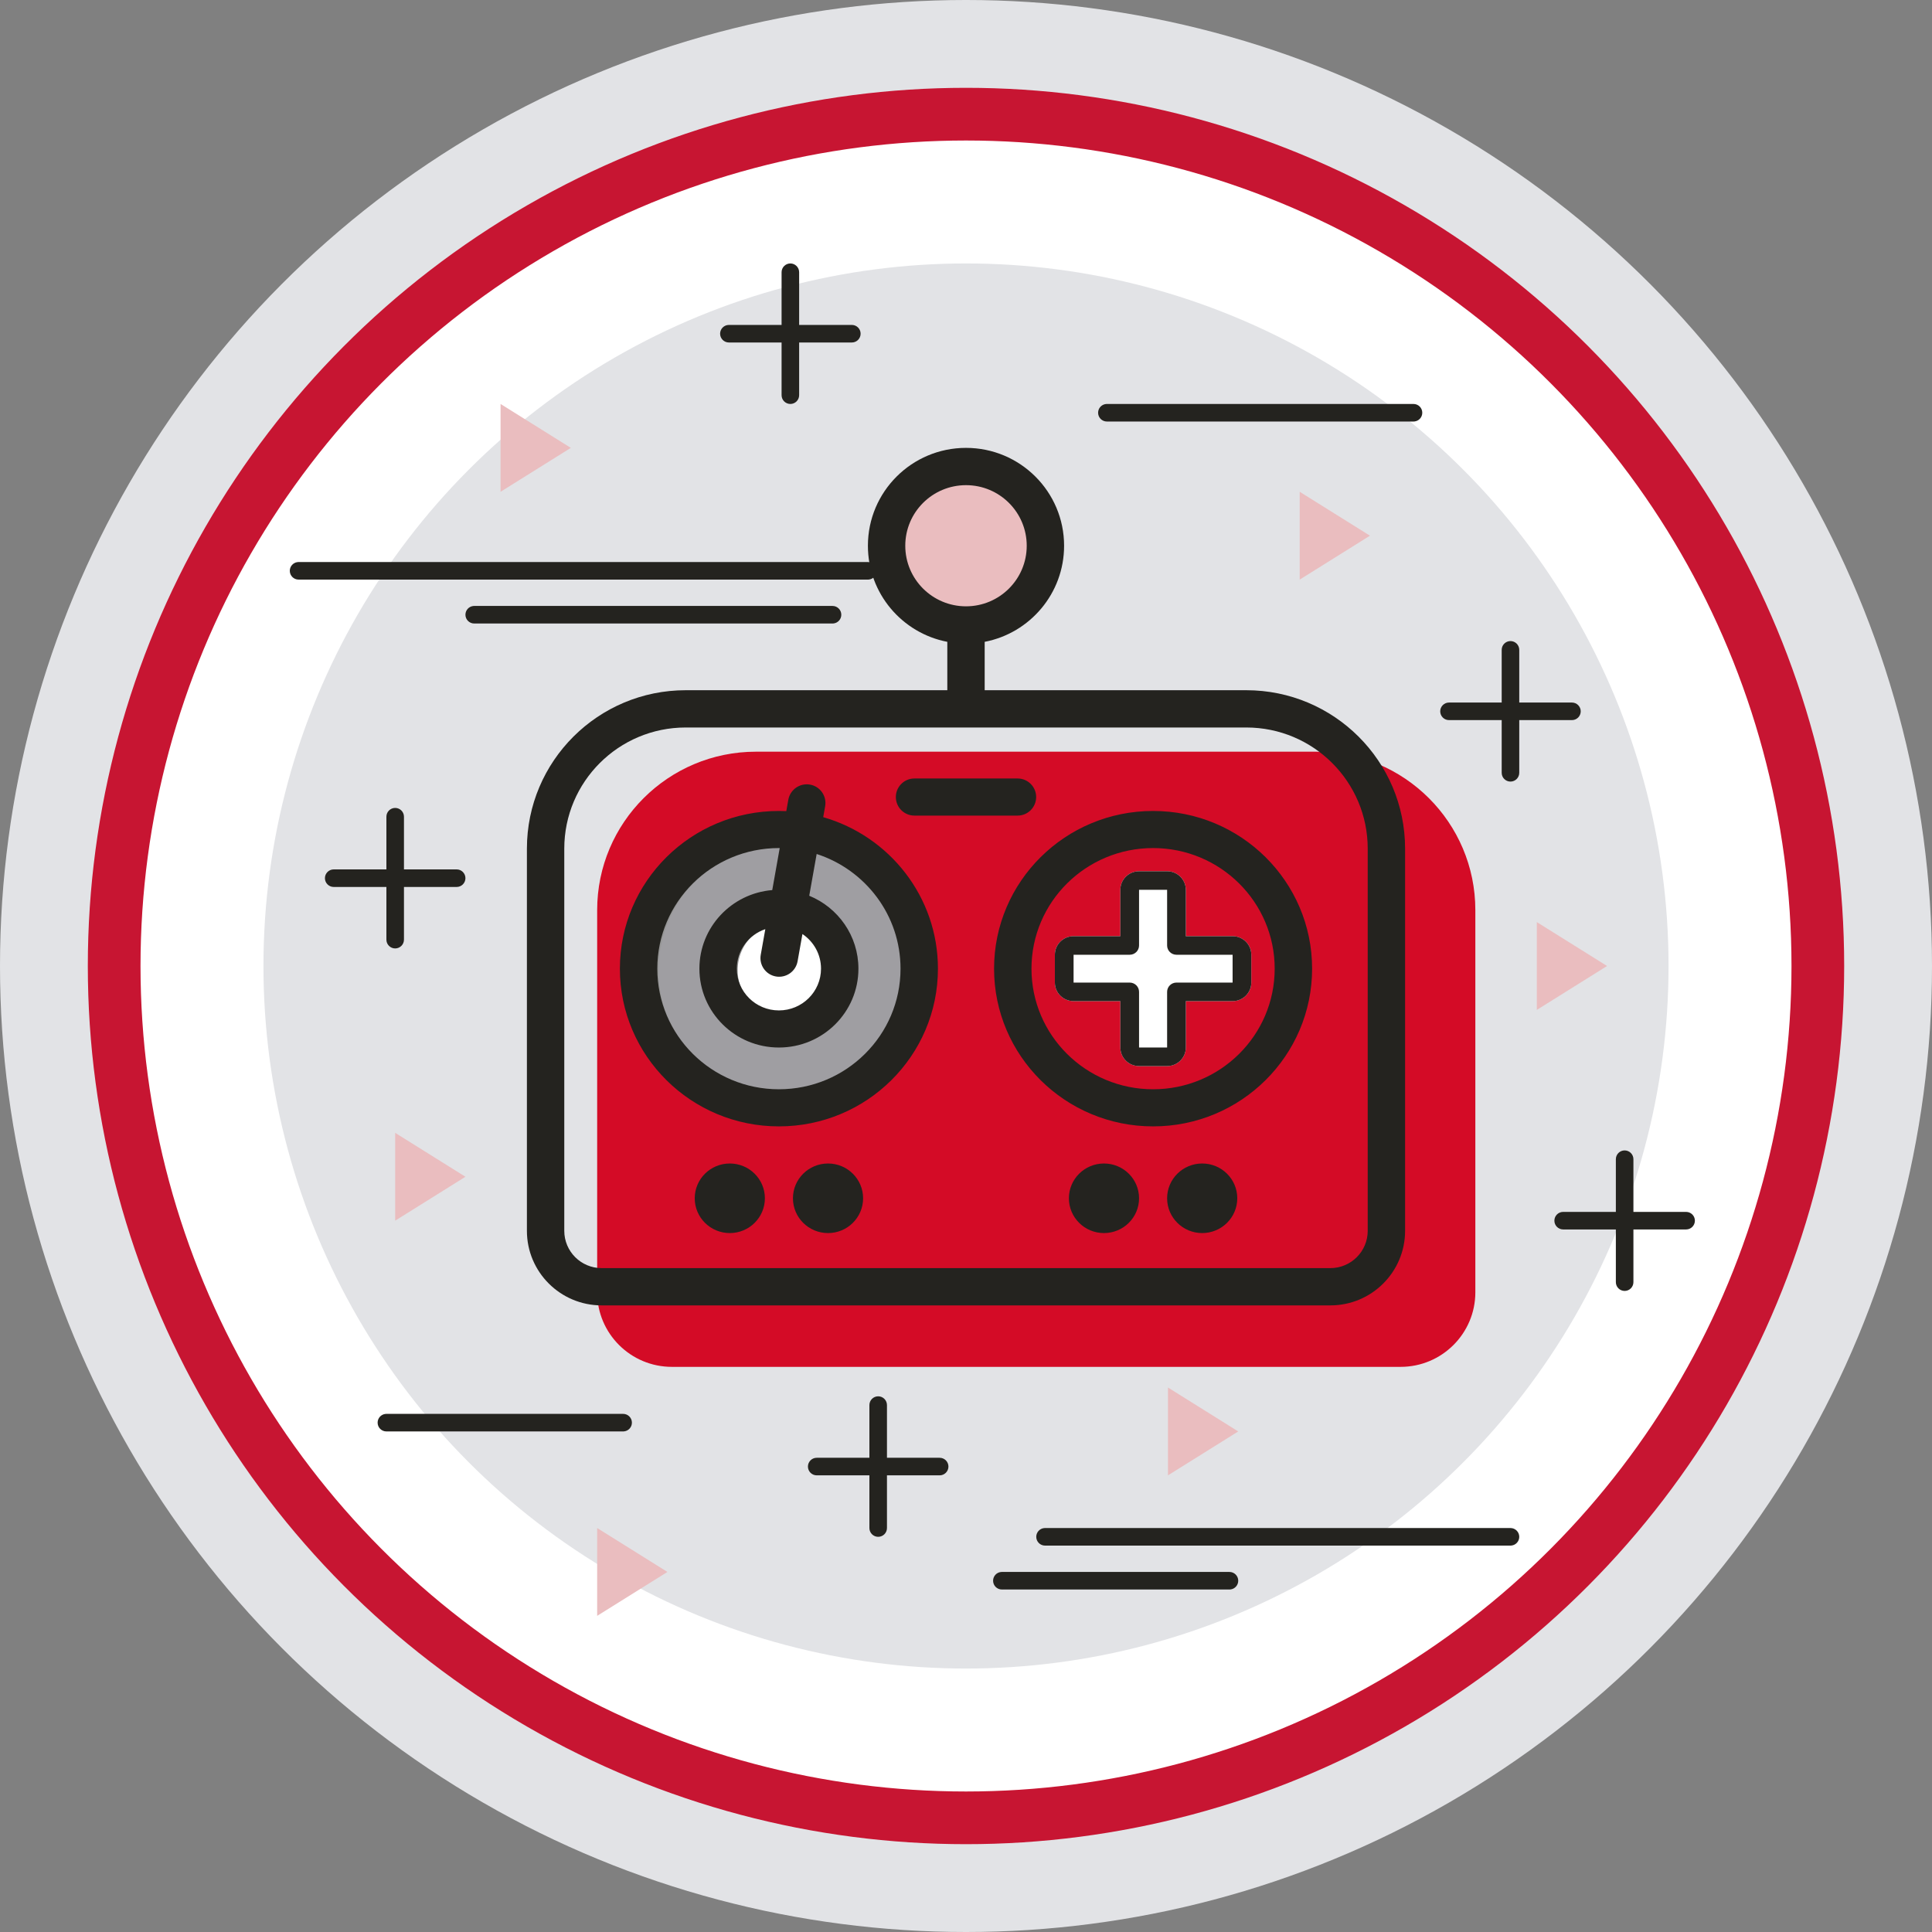 <?xml version="1.0" encoding="UTF-8"?>
<svg width="220px" height="220px" viewBox="0 0 220 220" version="1.1" xmlns="http://www.w3.org/2000/svg" xmlns:xlink="http://www.w3.org/1999/xlink">
    <rect x="0" y="0" width="220" height="220" fill="#808080" stroke="none"/>
    <title>whySonar/操作簡易</title>
    <g id="whySonar/操作簡易" stroke="none" stroke-width="1" fill="none" fill-rule="evenodd">
        <circle id="Oval-Copy-3" fill="#E2E3E6" cx="110" cy="110" r="110"></circle>
        <circle id="Oval-Copy-3" stroke="#C71532" stroke-width="6" fill="#FFFFFF" cx="110" cy="110" r="97"></circle>
        <g id="Group" transform="translate(20, 20)">
            <circle id="Oval" fill="#E2E3E6" cx="90" cy="90" r="80"></circle>
            <path d="M74.8,49 C75.352,49 75.8,49.448 75.8,50 C75.8,50.513 75.414,50.936 74.917,50.993 L74.8,51 L34,51 C33.448,51 33,50.552 33,50 C33,49.487 33.386,49.064 33.883,49.007 L34,49 L74.8,49 Z" id="Line-3-Copy-24" fill="#24231F" fill-rule="nonzero"></path>
            <path d="M120,159 C120.552,159 121,159.448 121,160 C121,160.513 120.614,160.936 120.117,160.993 L120,161 L94.085,161 C93.533,161 93.085,160.552 93.085,160 C93.085,159.487 93.471,159.064 93.969,159.007 L94.085,159 L120,159 Z" id="Line-3-Copy-26" fill="#24231F" fill-rule="nonzero"></path>
            <path d="M152,154 C152.552,154 153,154.448 153,155 C153,155.513 152.614,155.936 152.117,155.993 L152,156 L99,156 C98.448,156 98,155.552 98,155 C98,154.487 98.386,154.064 98.883,154.007 L99,154 L152,154 Z" id="Line-3-Copy-27" fill="#24231F" fill-rule="nonzero"></path>
            <path d="M25,72 C25.552,72 26,72.448 26,73 L26,79 L32,79 C32.552,79 33,79.448 33,80 C33,80.552 32.552,81 32,81 L26,81 L26,87 C26,87.552 25.552,88 25,88 C24.448,88 24,87.552 24,87 L24,81 L18,81 C17.448,81 17,80.552 17,80 C17,79.448 17.448,79 18,79 L24,79 L24,73 C24,72.448 24.448,72 25,72 Z" id="Combined-Shape-Copy-2" fill="#24231F"></path>
            <path d="M80,139 C80.552,139 81,139.448 81,140 L81,146 L87,146 C87.552,146 88,146.448 88,147 C88,147.552 87.552,148 87,148 L81,148 L81,154 C81,154.552 80.552,155 80,155 C79.448,155 79,154.552 79,154 L79,148 L73,148 C72.448,148 72,147.552 72,147 C72,146.448 72.448,146 73,146 L79,146 L79,140 C79,139.448 79.448,139 80,139 Z" id="Combined-Shape-Copy-6" fill="#24231F"></path>
            <path d="M165,111 C165.552,111 166,111.448 166,112 L166,118 L172,118 C172.552,118 173,118.448 173,119 C173,119.552 172.552,120 172,120 L166,120 L166,126 C166,126.552 165.552,127 165,127 C164.448,127 164,126.552 164,126 L164,120 L158,120 C157.448,120 157,119.552 157,119 C157,118.448 157.448,118 158,118 L164,118 L164,112 C164,111.448 164.448,111 165,111 Z" id="Combined-Shape-Copy-3" fill="#24231F"></path>
            <path d="M152,53 C152.552,53 153,53.448 153,54 L153,60 L159,60 C159.552,60 160,60.448 160,61 C160,61.552 159.552,62 159,62 L153,62 L153,68 C153,68.552 152.552,69 152,69 C151.448,69 151,68.552 151,68 L151,62 L145,62 C144.448,62 144,61.552 144,61 C144,60.448 144.448,60 145,60 L151,60 L151,54 C151,53.448 151.448,53 152,53 Z" id="Combined-Shape-Copy-4" fill="#24231F"></path>
            <path d="M70,10 C70.552,10 71,10.448 71,11 L71,17 L77,17 C77.552,17 78,17.448 78,18 C78,18.552 77.552,19 77,19 L71,19 L71,25 C71,25.552 70.552,26 70,26 C69.448,26 69,25.552 69,25 L69,19 L63,19 C62.448,19 62,18.552 62,18 C62,17.448 62.448,17 63,17 L69,17 L69,11 C69,10.448 69.448,10 70,10 Z" id="Combined-Shape-Copy-5" fill="#24231F"></path>
            <polygon id="Triangle-Copy-6" fill="#EABDBF" transform="translate(41, 31) rotate(-270) translate(-41, -31) " points="41 27 46 35 36 35"></polygon>
            <polygon id="Triangle-Copy-7" fill="#EABDBF" transform="translate(132, 41) rotate(-270) translate(-132, -41) " points="132 37 137 45 127 45"></polygon>
            <polygon id="Triangle-Copy-8" fill="#EABDBF" transform="translate(29, 114) rotate(-270) translate(-29, -114) " points="29 110 34 118 24 118"></polygon>
            <polygon id="Triangle-Copy-9" fill="#EABDBF" transform="translate(52, 159) rotate(-270) translate(-52, -159) " points="52 155 57 163 47 163"></polygon>
            <polygon id="Triangle-Copy-10" fill="#EABDBF" transform="translate(117, 143) rotate(-270) translate(-117, -143) " points="117 139 122 147 112 147"></polygon>
            <polygon id="Triangle-Copy-12" fill="#EABDBF" transform="translate(159, 90) rotate(-270) translate(-159, -90) " points="159 86 164 94 154 94"></polygon>
            <path d="M140.957,26 C141.51,26 141.957,26.448 141.957,27 C141.957,27.513 141.571,27.936 141.074,27.993 L140.957,28 L106.043,28 C105.49,28 105.043,27.552 105.043,27 C105.043,26.487 105.429,26.064 105.926,26.007 L106.043,26 L140.957,26 Z" id="Line-3-Copy-25" fill="#24231F" fill-rule="nonzero"></path>
            <path d="M50.957,141 C51.51,141 51.957,141.448 51.957,142 C51.957,142.513 51.571,142.936 51.074,142.993 L50.957,143 L24,143 C23.448,143 23,142.552 23,142 C23,141.487 23.386,141.064 23.883,141.007 L24,141 L50.957,141 Z" id="Line-3-Copy-28" fill="#24231F" fill-rule="nonzero"></path>
            <path d="M78.829,44 C79.382,44 79.829,44.448 79.829,45 C79.829,45.513 79.443,45.936 78.946,45.993 L78.829,46 L14,46 C13.448,46 13,45.552 13,45 C13,44.487 13.386,44.064 13.883,44.007 L14,44 L78.829,44 Z" id="Line-3-Copy-23" fill="#24231F" fill-rule="nonzero"></path>
            <path d="M66.085,65.596 L129.915,65.596 C139.903,65.596 148,73.674 148,83.639 L148,127.156 C148,131.845 144.19,135.647 139.489,135.647 L56.511,135.647 C51.81,135.647 48,131.845 48,127.156 L48,83.639 C48,73.674 56.097,65.596 66.085,65.596 Z" id="Path" fill="#D40B26" fill-rule="nonzero"></path>
            <path d="M115.032,86.606 L120.358,86.606 C121.534,86.606 122.488,87.552 122.488,88.719 L122.488,91.888 C122.488,93.055 121.534,94.001 120.358,94.001 L115.032,94.001 L115.032,99.283 C115.032,100.45 114.078,101.396 112.901,101.396 L109.706,101.396 C108.529,101.396 107.576,100.45 107.576,99.283 L107.576,94.001 L102.25,94.001 C101.073,94.001 100.119,93.055 100.119,91.888 L100.119,88.719 C100.119,87.552 101.073,86.606 102.25,86.606 L107.576,86.606 L107.576,81.324 C107.576,80.157 108.529,79.211 109.706,79.211 L112.901,79.211 C114.078,79.211 115.032,80.157 115.032,81.324 L115.032,86.606 Z" id="Path" fill="#FFFFFF" fill-rule="nonzero"></path>
            <circle id="Oval" stroke="#979797" fill="#9F9EA2" cx="69.5" cy="90.5" r="15"></circle>
            <circle id="Oval" stroke="#979797" fill="#FFFFFF" cx="69.5" cy="90.5" r="6"></circle>
            <circle id="Oval" fill="#EABDBF" cx="90" cy="42" r="10"></circle>
            <path d="M90,31 C96.169,31 101.17,35.99 101.17,42.145 C101.17,47.574 97.279,52.096 92.127,53.087 L92.127,58.595 L121.915,58.596 C131.903,58.596 140,66.674 140,76.639 L140,120.156 C140,124.845 136.19,128.647 131.489,128.647 L48.511,128.647 C43.81,128.647 40,124.845 40,120.156 L40,76.639 C40,66.674 48.097,58.596 58.085,58.596 L87.872,58.595 L87.872,53.087 C82.721,52.096 78.83,47.573 78.83,42.145 C78.83,35.99 83.831,31 90,31 Z M121.915,62.841 L58.085,62.841 C50.447,62.841 44.255,69.019 44.255,76.639 L44.255,120.156 C44.255,122.501 46.16,124.402 48.511,124.402 L131.489,124.402 C133.84,124.402 135.745,122.501 135.745,120.156 L135.745,76.639 C135.745,69.019 129.553,62.841 121.915,62.841 Z M63.104,112.489 C65.31,112.489 67.099,114.262 67.099,116.45 C67.099,118.638 65.31,120.412 63.104,120.412 C60.898,120.412 59.11,118.638 59.11,116.45 C59.11,114.262 60.898,112.489 63.104,112.489 Z M74.289,112.489 C76.495,112.489 78.283,114.262 78.283,116.45 C78.283,118.638 76.495,120.412 74.289,120.412 C72.082,120.412 70.294,118.638 70.294,116.45 C70.294,114.262 72.082,112.489 74.289,112.489 Z M105.711,112.489 C107.918,112.489 109.706,114.262 109.706,116.45 C109.706,118.638 107.918,120.412 105.711,120.412 C103.505,120.412 101.717,118.638 101.717,116.45 C101.717,114.262 103.505,112.489 105.711,112.489 Z M116.896,112.489 C119.102,112.489 120.89,114.262 120.89,116.45 C120.89,118.638 119.102,120.412 116.896,120.412 C114.69,120.412 112.901,118.638 112.901,116.45 C112.901,114.262 114.69,112.489 116.896,112.489 Z M72.236,69.344 C73.392,69.546 74.165,70.646 73.962,71.802 C73.962,71.804 73.962,71.806 73.961,71.808 L73.741,73.051 C81.287,75.217 86.804,82.121 86.804,90.304 C86.804,100.222 78.697,108.263 68.696,108.263 C58.696,108.263 50.588,100.222 50.588,90.304 C50.588,80.385 58.696,72.345 68.696,72.345 C68.978,72.345 69.259,72.351 69.537,72.364 L69.765,71.074 C69.972,69.915 71.077,69.141 72.236,69.344 Z M111.304,72.345 C121.304,72.345 129.412,80.385 129.412,90.304 C129.412,100.222 121.304,108.263 111.304,108.263 C101.303,108.263 93.196,100.222 93.196,90.304 C93.196,80.385 101.303,72.345 111.304,72.345 Z M68.788,76.571 L68.696,76.57 C61.049,76.57 54.849,82.719 54.849,90.304 C54.849,97.889 61.049,104.037 68.696,104.037 C76.344,104.037 82.544,97.889 82.544,90.304 C82.544,84.207 78.538,79.039 72.995,77.245 L72.149,82 C75.437,83.346 77.75,86.557 77.75,90.304 C77.75,95.263 73.697,99.283 68.696,99.283 C63.696,99.283 59.642,95.263 59.642,90.304 C59.642,85.598 63.292,81.738 67.937,81.355 L68.788,76.571 Z M111.304,76.57 C103.656,76.57 97.456,82.719 97.456,90.304 C97.456,97.889 103.656,104.037 111.304,104.037 C118.951,104.037 125.151,97.889 125.151,90.304 C125.151,82.719 118.951,76.57 111.304,76.57 Z M112.901,79.211 C114.078,79.211 115.032,80.157 115.032,81.324 L115.032,86.606 L120.358,86.606 C121.534,86.606 122.488,87.552 122.488,88.719 L122.488,91.888 C122.488,93.055 121.534,94.001 120.358,94.001 L115.032,94.001 L115.032,99.283 C115.032,100.45 114.078,101.396 112.901,101.396 L109.706,101.396 C108.529,101.396 107.576,100.45 107.576,99.283 L107.576,94.001 L102.25,94.001 C101.073,94.001 100.119,93.055 100.119,91.888 L100.119,88.719 C100.119,87.552 101.073,86.606 102.25,86.606 L107.576,86.606 L107.576,81.324 C107.576,80.157 108.529,79.211 109.706,79.211 L112.901,79.211 Z M112.901,81.324 L109.706,81.324 L109.706,87.663 C109.706,88.246 109.229,88.719 108.641,88.719 L102.25,88.719 L102.25,91.888 L108.641,91.888 C109.229,91.888 109.706,92.361 109.706,92.945 L109.706,99.283 L112.901,99.283 L112.901,92.945 C112.901,92.361 113.378,91.888 113.967,91.888 L120.358,91.888 L120.358,88.719 L113.967,88.719 C113.378,88.719 112.901,88.246 112.901,87.663 L112.901,81.324 Z M67.147,85.804 C65.26,86.443 63.903,88.216 63.903,90.304 C63.903,92.929 66.049,95.058 68.696,95.058 C71.344,95.058 73.49,92.929 73.49,90.304 C73.49,88.662 72.65,87.214 71.374,86.36 L70.823,89.462 C70.617,90.621 69.512,91.394 68.352,91.192 C67.197,90.99 66.424,89.889 66.626,88.734 C66.626,88.732 66.626,88.73 66.627,88.728 L67.147,85.804 Z M95.876,68.647 C97.043,68.647 97.989,69.593 97.989,70.76 C97.989,71.927 97.043,72.873 95.876,72.873 L84.124,72.873 C82.957,72.873 82.011,71.927 82.011,70.76 C82.011,69.593 82.957,68.647 84.124,68.647 L95.876,68.647 Z M90,35.246 C86.181,35.246 83.085,38.334 83.085,42.145 C83.085,45.955 86.181,49.043 90,49.043 C93.819,49.043 96.915,45.955 96.915,42.145 C96.915,38.334 93.819,35.246 90,35.246 Z" id="Combined-Shape" fill="#24231F" fill-rule="nonzero"></path>
        </g>
    </g>
</svg>